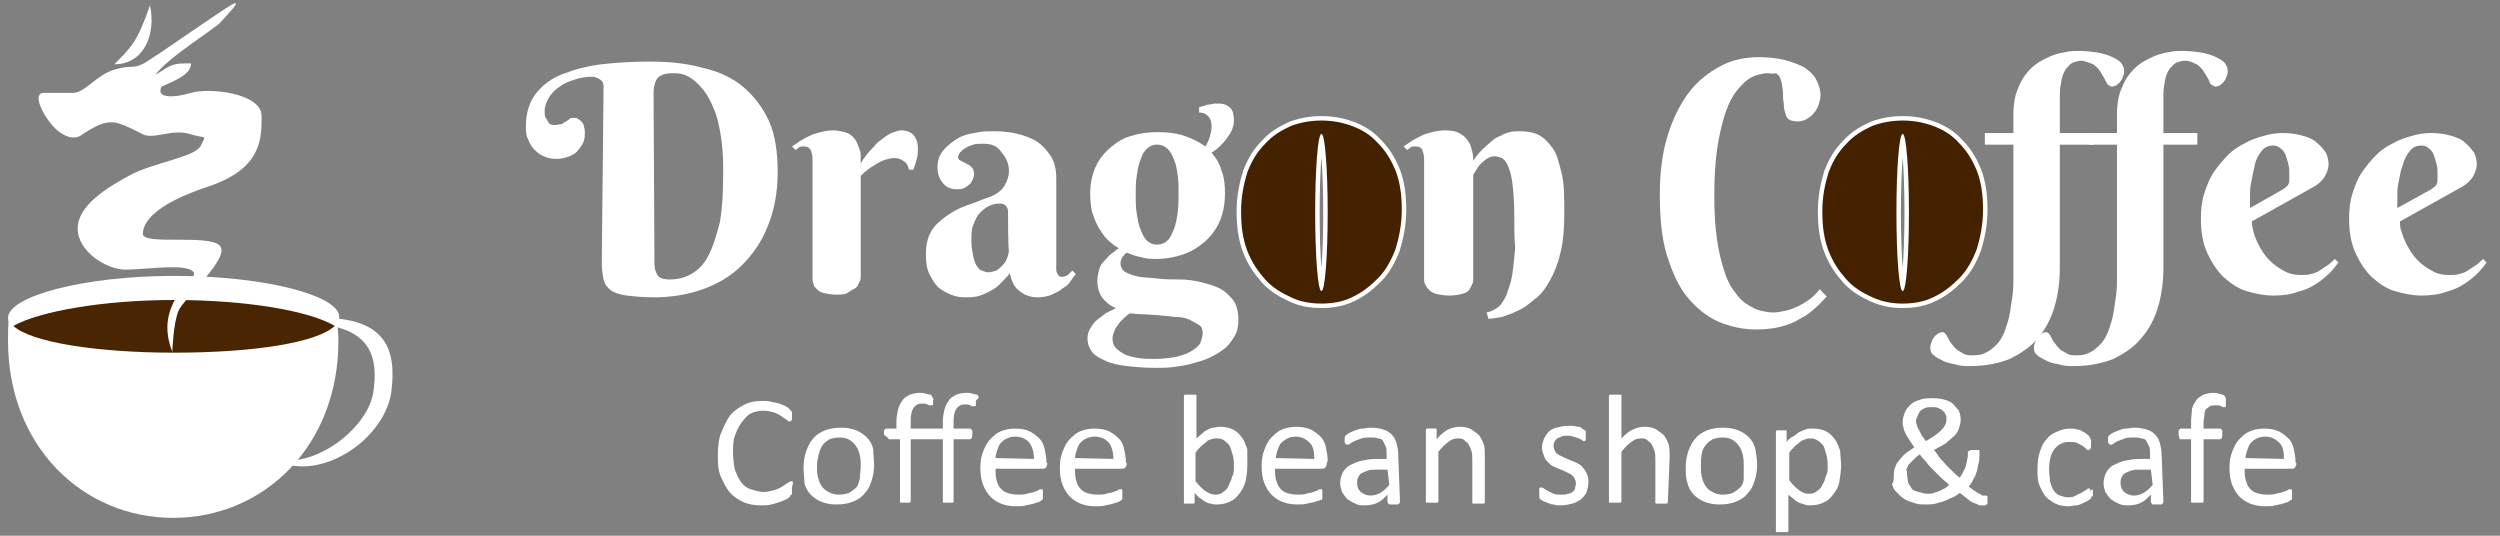 <?xml version="1.0" encoding="utf-8"?>
<!-- Generator: Adobe Illustrator 24.0.2, SVG Export Plug-In . SVG Version: 6.00 Build 0)  -->
<svg version="1.1" id="レイヤー_1" xmlns="http://www.w3.org/2000/svg" xmlns:xlink="http://www.w3.org/1999/xlink" x="0px"
	 y="0px" width="280px" height="60px" viewBox="0 0 280 60" style="enable-background:new 0 0 280 60;" xml:space="preserve">
<rect x="0" y="0" width="280" height="60" fill="#808080" stroke="none"/>
<style type="text/css">
	.st0{fill:#FFFFFF;}
	.st1{fill:#492601;}
	.st2{fill:none;stroke:#FFFFFF;stroke-miterlimit:10;}
	.st3{fill:#442200;}
</style>
<g>
	<path class="st0" d="M67.6,9.7c0-0.4-0.1-0.6-0.4-0.8c-0.3-0.2-0.6-0.3-0.9-0.3c-0.7,0-1.3,0.1-1.9,0.3c-0.6,0.2-1.2,0.4-1.7,0.8
		c-0.5,0.3-0.9,0.7-1.2,1.2c-0.3,0.5-0.5,1-0.5,1.5c0,0.4,0,0.7,0.2,0.9c0.1,0.2,0.2,0.4,0.3,0.5s0.3,0.2,0.4,0.2s0.2,0,0.3,0
		c0.3,0,0.5-0.1,0.7-0.1c0.2-0.1,0.3-0.2,0.5-0.3c0.2-0.1,0.3-0.2,0.4-0.3c0.1-0.1,0.3-0.1,0.5-0.1c0.1,0,0.3,0,0.4,0.1
		c0.2,0.1,0.3,0.2,0.4,0.3c0.1,0.1,0.3,0.3,0.3,0.6c0.1,0.2,0.1,0.5,0.1,0.8c0,0.5-0.1,0.9-0.3,1.2c-0.2,0.3-0.4,0.6-0.7,0.9
		c-0.3,0.2-0.6,0.4-1,0.5s-0.7,0.2-1.1,0.2c-0.6,0-1.1-0.1-1.5-0.3c-0.5-0.2-0.8-0.5-1.1-0.8c-0.3-0.3-0.5-0.7-0.7-1.2
		c-0.2-0.4-0.2-0.9-0.2-1.4c0-1.4,0.4-2.7,1.1-3.6s1.7-1.7,3-2.2c1.3-0.5,2.7-0.9,4.4-1.1c1.7-0.2,3.5-0.3,5.4-0.3
		c2.2,0,4.1,0.2,5.9,0.7c1.8,0.4,3.3,1.1,4.5,2.1c1.2,1,2.2,2.3,2.9,3.8s1,3.5,1,5.8s-0.4,4.3-1.1,6c-0.7,1.8-1.7,3.2-2.9,4.4
		c-1.2,1.2-2.7,2.1-4.4,2.7s-3.5,0.9-5.4,0.9c-1.3,0-2.3-0.1-3.1-0.2s-1.4-0.3-1.8-0.6s-0.7-0.7-0.8-1.2c-0.1-0.5-0.2-1.1-0.2-1.9
		L67.6,9.7L67.6,9.7z M73.3,29.5c0,0.7,0.2,1.1,0.4,1.4c0.3,0.3,0.7,0.4,1.3,0.4c0.9,0,1.7-0.2,2.4-0.6c0.7-0.4,1.4-1,1.9-2
		c0.5-0.9,0.9-2.2,1.3-3.7c0.3-1.6,0.4-3.5,0.4-5.9c0-1.6-0.1-3-0.3-4.1s-0.4-2.1-0.8-2.9c-0.3-0.8-0.7-1.5-1.1-2
		c-0.4-0.5-0.8-0.9-1.2-1.2c-0.4-0.3-0.8-0.5-1.2-0.6s-0.8-0.1-1.1-0.1c-0.8,0-1.3,0.2-1.6,0.5s-0.5,0.9-0.5,1.8L73.3,29.5
		L73.3,29.5z"/>
</g>
<g>
	<path class="st0" d="M96.4,18.3c0.4-0.7,0.9-1.3,1.4-1.8c0.2-0.2,0.4-0.5,0.7-0.7s0.5-0.4,0.8-0.6s0.5-0.3,0.8-0.4
		c0.3-0.1,0.6-0.2,0.8-0.2c0.6,0,1.1,0.2,1.4,0.5c0.3,0.4,0.5,0.8,0.5,1.5c0,0.4,0,0.8-0.1,1.1c-0.1,0.4-0.2,0.8-0.4,1.3h-0.5
		c-0.1-0.4-0.2-0.7-0.5-0.9c-0.3-0.2-0.6-0.4-1.1-0.4c-0.4,0-0.7,0.1-1.1,0.2c-0.3,0.1-0.7,0.3-1,0.5c-0.3,0.2-0.7,0.4-0.9,0.6
		c-0.3,0.2-0.6,0.5-0.8,0.7v11.3c0,0.1,0,0.3-0.1,0.5c-0.1,0.2-0.2,0.4-0.3,0.6c-0.2,0.2-0.4,0.3-0.8,0.5C94.8,33,94.3,33,93.7,33
		s-1.1-0.1-1.5-0.2s-0.6-0.3-0.8-0.5c-0.2-0.2-0.3-0.4-0.3-0.6C91,31.5,91,31.3,91,31.2V17.7c0-0.3-0.1-0.6-0.2-0.9
		c-0.2-0.3-0.4-0.4-0.8-0.4c-0.2,0-0.4,0-0.5,0.1c-0.1,0.1-0.3,0.2-0.4,0.3l-0.4-0.4c0.3-0.2,0.6-0.4,0.9-0.6
		c0.3-0.2,0.7-0.4,1.1-0.6c0.4-0.2,0.8-0.3,1.2-0.4c0.4-0.1,0.9-0.2,1.4-0.2c0.5,0,0.9,0.1,1.3,0.2s0.7,0.3,0.9,0.5
		c0.2,0.2,0.4,0.5,0.5,0.7c0.1,0.3,0.2,0.5,0.3,0.8c0.1,0.3,0.1,0.5,0.1,0.8C96.4,17.9,96.4,18.2,96.4,18.3z"/>
</g>
<g>
	<path class="st0" d="M110.1,16.1c-0.4,0-0.8,0-1.1,0.1s-0.6,0.2-0.9,0.4c-0.2,0.1-0.4,0.3-0.6,0.5c-0.1,0.2-0.2,0.3-0.2,0.5
		c0,0.2,0.1,0.3,0.3,0.4s0.4,0.2,0.6,0.3s0.4,0.2,0.6,0.4s0.3,0.5,0.3,0.8c0,0.2-0.1,0.5-0.2,0.7s-0.2,0.4-0.4,0.5
		c-0.2,0.2-0.4,0.3-0.6,0.4c-0.2,0.1-0.5,0.1-0.7,0.1c-0.7,0-1.2-0.2-1.6-0.7s-0.6-1-0.6-1.8c0-0.7,0.2-1.3,0.6-1.8
		c0.4-0.5,0.9-0.9,1.5-1.3s1.3-0.6,2-0.7c0.8-0.2,1.5-0.2,2.3-0.2c0.9,0,1.8,0.1,2.6,0.3s1.6,0.5,2.2,0.9c0.6,0.4,1.1,1,1.5,1.6
		s0.6,1.5,0.6,2.4v9.9c0,0.1,0,0.2,0,0.4c0,0.1,0,0.2,0.1,0.4c0.1,0.1,0.1,0.2,0.2,0.3s0.2,0.1,0.4,0.1c0.2,0,0.4-0.1,0.6-0.2
		c0.2-0.2,0.3-0.3,0.5-0.5l0.4,0.4c-0.2,0.2-0.4,0.5-0.6,0.8c-0.2,0.3-0.5,0.6-0.9,0.8c-0.3,0.3-0.8,0.5-1.2,0.7
		c-0.5,0.2-1,0.3-1.6,0.3c-0.7,0-1.4-0.2-2-0.7c-0.6-0.4-0.9-1.1-1.1-2c-0.4,0.5-0.8,0.9-1.2,1.3s-0.8,0.6-1.2,0.8
		c-0.4,0.2-0.8,0.4-1.3,0.5s-0.8,0.1-1.3,0.1c-0.6,0-1.1-0.1-1.6-0.3c-0.5-0.2-1-0.5-1.4-0.8c-0.4-0.4-0.7-0.9-1-1.5
		c-0.3-0.6-0.4-1.3-0.4-2.2c0-1.1,0.2-1.9,0.6-2.6s1-1.2,1.7-1.7c0.7-0.5,1.4-0.9,2.3-1.2s1.8-0.7,2.7-1c0.7-0.3,1.2-0.7,1.5-1.2
		c0.3-0.5,0.5-1.1,0.5-1.6c0-0.9-0.3-1.5-0.8-2.1C111.7,16.3,111,16.1,110.1,16.1z M112.9,23.7c0-0.3-0.1-0.5-0.3-0.7
		s-0.4-0.2-0.7-0.2c-0.4,0-0.8,0.1-1.2,0.3s-0.7,0.5-1,0.8s-0.5,0.8-0.7,1.3s-0.2,1.1-0.2,1.8c0,0.7,0.1,1.2,0.2,1.7
		c0.1,0.4,0.2,0.8,0.4,1.1c0.2,0.3,0.4,0.5,0.6,0.5c0.2,0.1,0.4,0.2,0.7,0.2c0.3,0,0.6-0.1,0.9-0.2c0.3-0.2,0.5-0.4,0.7-0.6
		s0.4-0.5,0.5-0.8c0.1-0.3,0.2-0.6,0.2-0.9C112.9,28,112.9,23.7,112.9,23.7z"/>
</g>
<g>
	<path class="st0" d="M122.1,21.8c0-1.2,0.2-2.2,0.6-3.1s1-1.6,1.7-2.2c0.7-0.6,1.5-1.1,2.4-1.3c0.9-0.3,1.9-0.4,2.9-0.4
		s2,0.1,2.9,0.4c0.9,0.3,1.7,0.7,2.4,1.2c0.2-0.3,0.4-0.7,0.5-1.1s0.2-0.7,0.2-1.1c0-0.5-0.1-0.9-0.4-1.2s-0.6-0.4-1-0.4V12
		c0.3-0.1,0.5-0.1,0.7-0.2c0.2-0.1,0.4-0.1,0.5-0.1c0.2,0,0.3-0.1,0.5-0.1c0.2,0,0.3,0,0.5,0c0.6,0,1,0.2,1.3,0.5s0.4,0.8,0.4,1.4
		c0,0.4-0.1,0.7-0.2,1s-0.4,0.7-0.6,1c-0.2,0.3-0.5,0.6-0.8,0.9c-0.3,0.3-0.6,0.5-0.9,0.7c0.5,0.6,0.9,1.2,1.1,2
		c0.3,0.7,0.4,1.6,0.4,2.5c0,1.2-0.2,2.3-0.6,3.2c-0.4,0.9-1,1.7-1.7,2.3s-1.5,1.1-2.4,1.4s-1.9,0.5-2.9,0.5c-0.6,0-1.2,0-1.8-0.2
		c-0.6-0.1-1.1-0.3-1.6-0.5c-0.2,0.1-0.3,0.3-0.5,0.5c-0.1,0.2-0.2,0.4-0.2,0.7c0,0.4,0.2,0.8,0.6,1c0.4,0.2,0.9,0.4,1.5,0.5
		c0.6,0.1,1.3,0.1,2.1,0.2s1.6,0.1,2.4,0.1c0.8,0,1.6,0.1,2.4,0.3s1.5,0.4,2.1,0.7c0.6,0.3,1.1,0.8,1.5,1.3s0.6,1.3,0.6,2.2
		c0,0.7-0.1,1.3-0.4,1.8c-0.3,0.5-0.6,1-1.1,1.4c-0.5,0.4-1,0.7-1.6,1c-0.6,0.3-1.3,0.5-2,0.7s-1.4,0.3-2.1,0.4
		c-0.7,0.1-1.4,0.1-2.1,0.1c-1.2,0-2.3-0.1-3.2-0.2c-0.9-0.1-1.8-0.3-2.4-0.6c-0.7-0.3-1.2-0.6-1.5-1s-0.5-0.9-0.5-1.5
		c0-0.4,0.1-0.8,0.3-1.1c0.2-0.3,0.4-0.7,0.7-0.9c0.3-0.3,0.7-0.5,1-0.8c0.4-0.2,0.8-0.4,1.2-0.6c-0.6-0.2-1.1-0.6-1.5-1.1
		c-0.4-0.5-0.6-1.2-0.6-2c0-0.4,0.1-0.8,0.2-1.2s0.3-0.7,0.6-1s0.5-0.6,0.8-0.8s0.6-0.5,0.8-0.6c-0.5-0.3-0.9-0.6-1.3-1
		s-0.7-0.9-1-1.4c-0.3-0.5-0.5-1.1-0.7-1.7C122.2,23.2,122.1,22.5,122.1,21.8z M134.7,37.3c0-0.4-0.1-0.7-0.4-0.9
		c-0.3-0.2-0.7-0.4-1.1-0.6s-1-0.3-1.6-0.3c-0.6-0.1-1.2-0.1-1.8-0.2c-0.6,0-1.2-0.1-1.8-0.1c-0.6,0-1.1-0.1-1.5-0.1
		c-0.2,0.2-0.5,0.4-0.7,0.6s-0.4,0.4-0.6,0.7c-0.2,0.2-0.3,0.5-0.4,0.7c-0.1,0.3-0.2,0.5-0.2,0.8c0,0.4,0.1,0.8,0.4,1.1
		c0.3,0.3,0.6,0.5,1,0.7c0.4,0.2,0.9,0.3,1.5,0.4s1.2,0.1,1.8,0.1c0.9,0,1.6-0.1,2.3-0.2c0.7-0.2,1.2-0.3,1.7-0.6s0.8-0.5,1.1-0.9
		C134.6,38,134.7,37.6,134.7,37.3z M132,21.6c0-0.7,0-1.3-0.1-2s-0.2-1.2-0.4-1.7c-0.2-0.5-0.4-0.9-0.7-1.2
		c-0.3-0.3-0.7-0.5-1.2-0.5s-0.9,0.2-1.2,0.5s-0.5,0.7-0.7,1.3c-0.2,0.5-0.3,1.1-0.4,1.8c-0.1,0.7-0.1,1.3-0.1,2c0,0.7,0,1.4,0.1,2
		c0.1,0.7,0.2,1.3,0.4,1.8c0.2,0.5,0.4,1,0.7,1.3c0.3,0.3,0.7,0.5,1.2,0.5s0.9-0.2,1.2-0.5s0.5-0.8,0.7-1.3c0.2-0.5,0.3-1.1,0.4-1.8
		C132,23,132,22.3,132,21.6z"/>
</g>
<g>
	<path class="st0" d="M169.6,24.1c0-1.5-0.1-2.6-0.2-3.5c-0.1-0.9-0.3-1.5-0.5-2c-0.2-0.5-0.5-0.8-0.7-0.9c-0.3-0.1-0.5-0.2-0.8-0.2
		c-0.3,0-0.6,0.1-0.9,0.3s-0.5,0.4-0.7,0.6c-0.2,0.2-0.4,0.5-0.5,0.7c-0.1,0.2-0.3,0.4-0.3,0.5v11.7c0,0.1,0,0.3-0.1,0.5
		s-0.2,0.4-0.3,0.6s-0.4,0.4-0.8,0.5c-0.4,0.1-0.8,0.2-1.5,0.2c-0.6,0-1.1-0.1-1.5-0.2s-0.6-0.3-0.8-0.5c-0.2-0.2-0.3-0.4-0.4-0.6
		s-0.1-0.4-0.1-0.5V17.7c0-0.3-0.1-0.6-0.2-0.9s-0.4-0.4-0.8-0.4c-0.2,0-0.4,0-0.5,0.1c-0.1,0.1-0.3,0.2-0.4,0.3l-0.4-0.4
		c0.3-0.2,0.6-0.4,0.9-0.6c0.3-0.2,0.7-0.4,1.1-0.6c0.4-0.2,0.8-0.3,1.2-0.4c0.4-0.1,0.9-0.2,1.4-0.2c0.8,0,1.3,0.1,1.8,0.4
		s0.7,0.6,0.9,0.9s0.3,0.7,0.4,1.1s0.1,0.7,0.1,1c0.4-0.6,0.9-1.2,1.5-1.7c0.2-0.2,0.5-0.4,0.7-0.6s0.6-0.4,0.9-0.5
		c0.3-0.2,0.6-0.3,1-0.4c0.3-0.1,0.7-0.1,1.1-0.1c0.8,0,1.5,0.1,2.1,0.4s1.1,0.8,1.6,1.5s0.7,1.6,1,2.8s0.3,2.6,0.3,4.4
		c0,1.7-0.1,3.1-0.4,4.4s-0.7,2.3-1.2,3.2c-0.5,0.9-1,1.6-1.7,2.1c-0.6,0.5-1.2,1-1.9,1.3c-0.6,0.3-1.2,0.5-1.8,0.7
		c-0.6,0.1-1.1,0.2-1.5,0.2l-0.2-0.7c0.4-0.1,0.7-0.2,1-0.4c0.3-0.2,0.6-0.4,0.8-0.8c0.2-0.3,0.5-0.8,0.6-1.3
		c0.2-0.5,0.4-1.2,0.5-1.9c0.1-0.8,0.2-1.7,0.3-2.8C169.6,26.7,169.6,25.5,169.6,24.1z"/>
</g>
<g>
	<path class="st0" d="M197.9,8.2c-0.3,0-0.7,0.1-1.1,0.2c-0.4,0.1-0.9,0.4-1.3,0.7c-0.4,0.4-0.9,0.9-1.3,1.5
		c-0.4,0.6-0.8,1.5-1.1,2.5c-0.3,1-0.6,2.3-0.8,3.7c-0.2,1.5-0.3,3.2-0.3,5.1c0,1.9,0.1,3.5,0.3,4.9c0.2,1.4,0.5,2.6,0.8,3.5
		c0.3,1,0.7,1.8,1.2,2.4c0.4,0.6,0.9,1.1,1.4,1.4c0.5,0.3,1,0.6,1.5,0.7c0.5,0.1,0.9,0.2,1.4,0.2c0.4,0,0.9-0.1,1.4-0.2
		c0.5-0.1,0.9-0.3,1.4-0.5c0.4-0.2,0.9-0.5,1.3-0.8c0.4-0.3,0.8-0.7,1.1-1.1l0.8,0.8c-0.4,0.4-0.8,0.9-1.3,1.3
		c-0.5,0.5-1.1,0.9-1.7,1.2c-0.6,0.4-1.4,0.7-2.2,0.9c-0.8,0.2-1.7,0.3-2.7,0.3c-1.5,0-2.9-0.3-4.3-0.9c-1.3-0.6-2.4-1.5-3.4-2.7
		c-1-1.2-1.7-2.8-2.3-4.7c-0.6-1.9-0.8-4.2-0.8-6.9c0-2.5,0.3-4.7,0.9-6.6s1.4-3.5,2.4-4.8c1-1.3,2.2-2.2,3.5-2.9s2.8-1,4.3-1
		c1,0,1.9,0.1,2.8,0.3c0.8,0.2,1.6,0.5,2.2,0.8c0.6,0.4,1.1,0.8,1.4,1.4c0.3,0.5,0.5,1.2,0.5,1.8c0,0.3-0.1,0.6-0.2,1
		c-0.1,0.3-0.3,0.7-0.5,0.9c-0.2,0.3-0.5,0.5-0.8,0.7c-0.3,0.2-0.7,0.3-1.1,0.3c-0.4,0-0.7-0.1-0.9-0.2s-0.4-0.4-0.4-0.6
		c-0.1-0.3-0.2-0.6-0.2-0.9c0-0.3-0.1-0.7-0.1-1.1c0-0.4,0-0.7-0.1-1.1c0-0.3-0.1-0.6-0.2-0.9c-0.1-0.3-0.3-0.5-0.5-0.6
		C198.6,8.3,198.3,8.2,197.9,8.2z"/>
</g>
<g>
	<path class="st0" d="M233.1,6.8c-0.3,0-0.6,0.1-0.9,0.2c-0.3,0.1-0.5,0.4-0.8,0.7c-0.2,0.3-0.4,0.7-0.5,1.2
		c-0.1,0.5-0.2,1.1-0.2,1.7v4.3h3.8v1.3h-3.8v13.8c0,1.6-0.2,3-0.6,4.4c-0.4,1.3-1,2.5-1.9,3.5c-0.8,1-1.9,1.7-3.1,2.3
		c-1.3,0.5-2.7,0.8-4.4,0.8c-0.6,0-1.2,0-1.7-0.2c-0.6-0.1-1-0.2-1.4-0.4s-0.8-0.4-1-0.6c-0.3-0.2-0.4-0.5-0.4-0.8
		c0-0.2,0-0.4,0.1-0.6s0.1-0.4,0.3-0.6c0.1-0.2,0.3-0.3,0.4-0.4s0.4-0.2,0.6-0.2c0.1,0,0.2,0.1,0.3,0.2c0.1,0.1,0.2,0.3,0.3,0.5
		c0.1,0.2,0.2,0.4,0.4,0.6c0.1,0.2,0.3,0.4,0.5,0.6s0.5,0.3,0.8,0.5s0.7,0.2,1.1,0.2c0.6,0,1.1-0.1,1.6-0.4c0.4-0.2,0.8-0.6,1.2-1
		c0.3-0.4,0.6-0.9,0.8-1.5s0.4-1.2,0.5-1.8c0.1-0.7,0.2-1.3,0.3-2s0.1-1.4,0.1-2.1V16.2h-3.2v-1.3h3.2v-2c0-1,0.1-1.9,0.4-2.7
		c0.3-0.8,0.6-1.4,1-1.9c0.4-0.5,0.9-1,1.4-1.3c0.5-0.3,1.1-0.6,1.6-0.8c0.5-0.2,1.1-0.3,1.6-0.4s1-0.1,1.3-0.1
		c0.8,0,1.6,0.1,2.2,0.2s1.2,0.3,1.6,0.5c0.4,0.2,0.8,0.4,1,0.7s0.3,0.5,0.3,0.8c0,0.2,0,0.4-0.1,0.6c-0.1,0.2-0.1,0.4-0.3,0.6
		c-0.1,0.2-0.3,0.3-0.4,0.4s-0.4,0.2-0.6,0.2c-0.1,0-0.2-0.1-0.4-0.2c-0.1-0.1-0.2-0.3-0.3-0.5c-0.1-0.2-0.2-0.4-0.4-0.7
		c-0.1-0.2-0.3-0.5-0.5-0.7c-0.2-0.2-0.4-0.4-0.7-0.5S233.4,6.8,233.1,6.8z"/>
</g>
<g>
	<path class="st0" d="M244.7,6.8c-0.3,0-0.6,0.1-0.9,0.2c-0.3,0.1-0.5,0.4-0.8,0.7c-0.2,0.3-0.4,0.7-0.5,1.2
		c-0.1,0.5-0.2,1.1-0.2,1.7v4.3h3.8v1.3h-3.8v13.8c0,1.6-0.2,3-0.6,4.4c-0.4,1.3-1,2.5-1.9,3.5c-0.8,1-1.9,1.7-3.1,2.3
		c-1.3,0.5-2.7,0.8-4.4,0.8c-0.6,0-1.2,0-1.7-0.2c-0.6-0.1-1-0.2-1.4-0.4s-0.8-0.4-1-0.6c-0.3-0.2-0.4-0.5-0.4-0.8
		c0-0.2,0-0.4,0.1-0.6s0.1-0.4,0.3-0.6c0.1-0.2,0.3-0.3,0.4-0.4s0.4-0.2,0.6-0.2c0.1,0,0.2,0.1,0.3,0.2c0.1,0.1,0.2,0.3,0.3,0.5
		c0.1,0.2,0.2,0.4,0.4,0.6c0.1,0.2,0.3,0.4,0.5,0.6s0.5,0.3,0.8,0.5s0.7,0.2,1.1,0.2c0.6,0,1.1-0.1,1.6-0.4c0.4-0.2,0.8-0.6,1.2-1
		c0.3-0.4,0.6-0.9,0.8-1.5s0.4-1.2,0.5-1.8c0.1-0.7,0.2-1.3,0.3-2s0.1-1.4,0.1-2.1V16.2h-3.2v-1.3h3.2v-2c0-1,0.1-1.9,0.4-2.7
		c0.3-0.8,0.6-1.4,1-1.9c0.4-0.5,0.9-1,1.4-1.3c0.5-0.3,1.1-0.6,1.6-0.8c0.5-0.2,1.1-0.3,1.6-0.4s1-0.1,1.3-0.1
		c0.8,0,1.6,0.1,2.2,0.2s1.2,0.3,1.6,0.5c0.4,0.2,0.8,0.4,1,0.7s0.3,0.5,0.3,0.8c0,0.2,0,0.4-0.1,0.6c-0.1,0.2-0.1,0.4-0.3,0.6
		c-0.1,0.2-0.3,0.3-0.4,0.4s-0.4,0.2-0.6,0.2c-0.1,0-0.2-0.1-0.4-0.2s-0.2-0.3-0.3-0.5c-0.1-0.2-0.2-0.4-0.4-0.7
		c-0.1-0.2-0.3-0.5-0.5-0.7c-0.2-0.2-0.4-0.4-0.7-0.5C245.4,6.9,245.1,6.8,244.7,6.8z"/>
</g>
<g>
	<path class="st0" d="M252.2,24.8c0,0.4,0.1,0.8,0.2,1.2c0.1,0.4,0.3,0.9,0.5,1.3c0.2,0.4,0.5,0.9,0.8,1.3c0.3,0.4,0.7,0.8,1.1,1.1
		s0.9,0.6,1.3,0.8c0.5,0.2,1,0.3,1.6,0.3c0.4,0,0.8,0,1.1-0.1c0.4-0.1,0.7-0.2,1-0.4c0.3-0.2,0.6-0.4,0.9-0.6s0.6-0.5,0.8-0.7
		l0.4,0.4c-0.3,0.4-0.6,0.8-1,1.2s-0.9,0.8-1.5,1.2c-0.6,0.4-1.3,0.7-2.1,0.9c-0.8,0.3-1.7,0.4-2.7,0.4c-1,0-2-0.2-3-0.5
		s-1.8-0.9-2.6-1.6c-0.7-0.7-1.3-1.6-1.8-2.7s-0.7-2.4-0.7-3.8c0-1.1,0.1-2,0.4-2.9c0.3-0.9,0.6-1.7,1.1-2.4c0.5-0.7,1-1.3,1.6-1.9
		s1.3-1,1.9-1.3c0.7-0.4,1.4-0.6,2.1-0.8c0.7-0.2,1.4-0.3,2-0.3c0.9,0,1.6,0.1,2.3,0.3s1.2,0.4,1.6,0.8c0.4,0.3,0.7,0.7,1,1.1
		c0.2,0.4,0.3,0.9,0.3,1.3c0,0.5-0.2,1-0.5,1.5c-0.3,0.4-0.7,0.8-1.3,1.1L252.2,24.8z M255.7,21.2c0.1-0.1,0.3-0.2,0.4-0.3
		c0.1-0.1,0.2-0.2,0.2-0.3c0.1-0.1,0.1-0.3,0.1-0.5s0-0.4,0-0.7c0-0.3,0-0.6-0.1-1c-0.1-0.4-0.2-0.7-0.3-1s-0.3-0.6-0.6-0.8
		c-0.2-0.2-0.5-0.3-0.8-0.3c-0.4,0-0.8,0.1-1.1,0.4c-0.3,0.3-0.5,0.6-0.7,1s-0.3,0.9-0.4,1.4c-0.1,0.5-0.2,1-0.3,1.5
		c-0.1,0.5-0.1,1-0.1,1.5c0,0.5,0,0.9,0,1.2L255.7,21.2z"/>
</g>
<g>
	<path class="st0" d="M268.8,24.8c0,0.4,0,0.8,0.2,1.2c0.1,0.4,0.3,0.9,0.5,1.3c0.2,0.4,0.5,0.9,0.8,1.3c0.3,0.4,0.7,0.8,1.1,1.1
		s0.9,0.6,1.3,0.8s1,0.3,1.6,0.3c0.4,0,0.8,0,1.1-0.1c0.4-0.1,0.7-0.2,1-0.4c0.3-0.2,0.6-0.4,0.9-0.6s0.6-0.5,0.8-0.7l0.4,0.4
		c-0.3,0.4-0.6,0.8-1,1.2s-0.9,0.8-1.5,1.2c-0.6,0.4-1.3,0.7-2.1,0.9c-0.8,0.3-1.7,0.4-2.7,0.4c-1,0-2-0.2-3-0.5s-1.8-0.9-2.6-1.6
		c-0.7-0.7-1.3-1.6-1.8-2.7s-0.7-2.4-0.7-3.8c0-1.1,0.1-2,0.4-2.9c0.3-0.9,0.6-1.7,1.1-2.4s1-1.3,1.6-1.9s1.3-1,1.9-1.3
		c0.7-0.4,1.4-0.6,2.1-0.8c0.7-0.2,1.4-0.3,2-0.3c0.9,0,1.6,0.1,2.3,0.3s1.2,0.4,1.6,0.8c0.4,0.3,0.7,0.7,1,1.1
		c0.2,0.4,0.3,0.9,0.3,1.3c0,0.5-0.2,1-0.5,1.5c-0.3,0.4-0.7,0.8-1.3,1.1L268.8,24.8z M272.3,21.2c0.1-0.1,0.3-0.2,0.4-0.3
		s0.2-0.2,0.2-0.3c0.1-0.1,0.1-0.3,0.1-0.5s0-0.4,0-0.7c0-0.3,0-0.6-0.1-1c-0.1-0.4-0.2-0.7-0.3-1s-0.3-0.6-0.6-0.8
		c-0.2-0.2-0.5-0.3-0.8-0.3c-0.4,0-0.8,0.1-1.1,0.4c-0.3,0.3-0.5,0.6-0.7,1s-0.3,0.9-0.5,1.4c-0.1,0.5-0.2,1-0.3,1.5
		c-0.1,0.5-0.1,1-0.1,1.5c0,0.5,0,0.9,0,1.2L272.3,21.2z"/>
</g>
<g>
	<g>
		<path class="st0" d="M88.7,54.8c0,0.1,0,0.2,0,0.3s0,0.1,0,0.2s0,0.1-0.1,0.1c0,0-0.1,0.1-0.1,0.2c-0.1,0.1-0.2,0.2-0.4,0.3
			s-0.4,0.2-0.7,0.3c-0.3,0.1-0.6,0.2-1,0.3s-0.8,0.1-1.2,0.1c-0.7,0-1.4-0.1-2-0.4c-0.6-0.3-1.1-0.6-1.5-1.1s-0.7-1.1-1-1.8
			s-0.3-1.5-0.3-2.4c0-0.9,0.1-1.8,0.4-2.5s0.6-1.4,1-1.9c0.4-0.5,1-0.9,1.6-1.2c0.6-0.3,1.3-0.4,2-0.4c0.3,0,0.7,0,1,0.1
			s0.6,0.1,0.9,0.2s0.5,0.2,0.7,0.3s0.3,0.2,0.4,0.3c0.1,0.1,0.1,0.1,0.2,0.2c0,0,0,0.1,0.1,0.1c0,0.1,0,0.1,0,0.2s0,0.2,0,0.3
			c0,0.1,0,0.2,0,0.3c0,0.1,0,0.2-0.1,0.2c0,0.1-0.1,0.1-0.1,0.1c0,0-0.1,0-0.1,0c-0.1,0-0.2-0.1-0.3-0.2c-0.2-0.1-0.3-0.2-0.6-0.4
			s-0.5-0.3-0.8-0.4c-0.3-0.1-0.7-0.2-1.2-0.2c-0.5,0-1,0.1-1.4,0.3S83.3,47,83,47.4s-0.5,0.9-0.7,1.4c-0.2,0.6-0.2,1.2-0.2,1.9
			c0,0.7,0.1,1.4,0.2,1.9c0.2,0.5,0.4,1,0.7,1.4s0.7,0.7,1.1,0.8s0.9,0.3,1.4,0.3c0.4,0,0.8-0.1,1.2-0.2c0.3-0.1,0.6-0.2,0.9-0.4
			c0.2-0.1,0.4-0.3,0.6-0.4c0.2-0.1,0.3-0.2,0.4-0.2c0,0,0.1,0,0.1,0s0.1,0,0.1,0.1s0,0.1,0,0.2C88.7,54.5,88.7,54.6,88.7,54.8z"/>
	</g>
	<g>
		<path class="st0" d="M97.9,52.1c0,0.6-0.1,1.2-0.3,1.8s-0.4,1-0.8,1.4c-0.3,0.4-0.8,0.7-1.3,0.9c-0.5,0.2-1.1,0.3-1.8,0.3
			c-0.7,0-1.2-0.1-1.7-0.3c-0.5-0.2-0.9-0.5-1.2-0.8s-0.6-0.8-0.7-1.3C90.1,53.6,90,53,90,52.3c0-0.6,0.1-1.2,0.3-1.8
			c0.2-0.5,0.4-1,0.8-1.4c0.3-0.4,0.8-0.7,1.3-0.9c0.5-0.2,1.1-0.3,1.8-0.3c0.7,0,1.2,0.1,1.7,0.3c0.5,0.2,0.9,0.5,1.2,0.8
			s0.6,0.8,0.7,1.3C97.8,50.9,97.9,51.5,97.9,52.1z M96.4,52.2c0-0.4,0-0.8-0.1-1.2c-0.1-0.4-0.2-0.7-0.4-1s-0.4-0.5-0.7-0.7
			c-0.3-0.2-0.7-0.3-1.2-0.3c-0.4,0-0.8,0.1-1.1,0.2c-0.3,0.2-0.6,0.4-0.8,0.7c-0.2,0.3-0.3,0.6-0.4,1s-0.2,0.8-0.2,1.3
			c0,0.4,0,0.8,0.1,1.2s0.2,0.7,0.4,1c0.2,0.3,0.4,0.5,0.8,0.7c0.3,0.2,0.7,0.3,1.2,0.3c0.4,0,0.8-0.1,1.1-0.2
			c0.3-0.2,0.6-0.4,0.8-0.6s0.3-0.6,0.4-1C96.3,53.1,96.4,52.7,96.4,52.2z"/>
	</g>
	<g>
		<path class="st0" d="M109.3,45c0,0.2,0,0.3,0,0.4s-0.1,0.1-0.2,0.1c-0.1,0-0.1,0-0.2,0c-0.1,0-0.1,0-0.2-0.1
			c-0.1,0-0.2-0.1-0.3-0.1c-0.1,0-0.3,0-0.4,0c-0.4,0-0.7,0.2-0.9,0.5s-0.3,0.8-0.3,1.4V48h1.8c0.1,0,0.1,0,0.1,0
			c0,0,0.1,0.1,0.1,0.1c0,0,0.1,0.1,0.1,0.2c0,0.1,0,0.2,0,0.3c0,0.2,0,0.4-0.1,0.5s-0.1,0.1-0.2,0.1h-1.8v6.9c0,0,0,0.1,0,0.1
			c0,0-0.1,0.1-0.1,0.1c-0.1,0-0.1,0-0.2,0c-0.1,0-0.2,0-0.3,0s-0.3,0-0.3,0c-0.1,0-0.2,0-0.2,0c-0.1,0-0.1,0-0.1-0.1
			c0,0,0-0.1,0-0.1v-6.9h-3.6v6.9c0,0,0,0.1,0,0.1c0,0-0.1,0.1-0.1,0.1c-0.1,0-0.1,0-0.2,0c-0.1,0-0.2,0-0.3,0s-0.3,0-0.3,0
			c-0.1,0-0.2,0-0.2,0c-0.1,0-0.1,0-0.1-0.1c0,0,0-0.1,0-0.1v-6.9h-1.1c-0.1,0-0.2,0-0.2-0.1S99,48.8,99,48.6c0-0.1,0-0.2,0-0.3
			c0-0.1,0-0.1,0.1-0.2s0.1-0.1,0.1-0.1c0,0,0.1,0,0.1,0h1.1v-0.8c0-0.5,0.1-1,0.2-1.4c0.1-0.4,0.3-0.7,0.5-1s0.5-0.4,0.8-0.6
			c0.3-0.1,0.7-0.2,1.1-0.2c0.3,0,0.5,0,0.7,0.1c0.2,0,0.3,0.1,0.5,0.1c0.1,0,0.1,0,0.1,0.1c0,0,0.1,0.1,0.1,0.1
			c0,0.1,0,0.1,0.1,0.2s0,0.2,0,0.3c0,0.2,0,0.3,0,0.4c0,0.1-0.1,0.1-0.2,0.1c-0.1,0-0.1,0-0.2,0c-0.1,0-0.1-0.1-0.2-0.1
			c-0.1,0-0.2-0.1-0.3-0.1s-0.3,0-0.4,0c-0.4,0-0.7,0.2-0.9,0.5c-0.2,0.3-0.3,0.8-0.3,1.4V48h3.6v-0.8c0-0.5,0.1-1,0.2-1.4
			c0.1-0.4,0.3-0.7,0.5-1c0.2-0.3,0.5-0.4,0.8-0.6c0.3-0.1,0.7-0.2,1.1-0.2c0.3,0,0.5,0,0.7,0.1c0.2,0,0.4,0.1,0.5,0.1
			c0.1,0,0.1,0,0.1,0.1c0,0,0.1,0.1,0.1,0.1c0,0.1,0,0.1,0,0.2C109.3,44.8,109.3,44.9,109.3,45z"/>
	</g>
	<g>
		<path class="st0" d="M117.3,51.9c0,0.2-0.1,0.4-0.2,0.5c-0.1,0.1-0.3,0.1-0.4,0.1h-5.2c0,0.4,0,0.8,0.1,1.2s0.2,0.7,0.4,0.9
			c0.2,0.3,0.5,0.5,0.8,0.6s0.7,0.2,1.2,0.2c0.4,0,0.7,0,1-0.1c0.3-0.1,0.6-0.1,0.8-0.2c0.2-0.1,0.4-0.1,0.5-0.2
			c0.1-0.1,0.2-0.1,0.3-0.1c0,0,0.1,0,0.1,0s0.1,0,0.1,0.1c0,0,0,0.1,0,0.2s0,0.2,0,0.3c0,0.1,0,0.1,0,0.2s0,0.1,0,0.2
			c0,0,0,0.1,0,0.1c0,0-0.1,0.1-0.1,0.1s-0.1,0.1-0.3,0.2s-0.4,0.1-0.6,0.2c-0.3,0.1-0.5,0.1-0.9,0.2c-0.3,0.1-0.7,0.1-1.1,0.1
			c-0.7,0-1.2-0.1-1.7-0.3s-0.9-0.5-1.2-0.8s-0.6-0.8-0.8-1.3c-0.2-0.5-0.3-1.2-0.3-1.9c0-0.7,0.1-1.3,0.3-1.8
			c0.2-0.5,0.4-1,0.8-1.4s0.7-0.7,1.2-0.9s1-0.3,1.6-0.3c0.6,0,1.2,0.1,1.6,0.3c0.4,0.2,0.8,0.5,1.1,0.8c0.3,0.3,0.5,0.7,0.6,1.2
			c0.1,0.5,0.2,0.9,0.2,1.5L117.3,51.9L117.3,51.9z M115.8,51.4c0-0.8-0.2-1.4-0.5-1.8s-0.9-0.7-1.6-0.7c-0.4,0-0.7,0.1-0.9,0.2
			c-0.3,0.1-0.5,0.3-0.7,0.5c-0.2,0.2-0.3,0.5-0.4,0.8s-0.2,0.6-0.2,0.9L115.8,51.4L115.8,51.4z"/>
	</g>
	<g>
		<path class="st0" d="M126.2,51.9c0,0.2-0.1,0.4-0.2,0.5c-0.1,0.1-0.3,0.1-0.4,0.1h-5.2c0,0.4,0,0.8,0.1,1.2s0.2,0.7,0.4,0.9
			c0.2,0.3,0.5,0.5,0.8,0.6s0.7,0.2,1.2,0.2c0.4,0,0.7,0,1-0.1c0.3-0.1,0.6-0.1,0.8-0.2c0.2-0.1,0.4-0.1,0.5-0.2
			c0.1-0.1,0.2-0.1,0.3-0.1c0,0,0.1,0,0.1,0s0.1,0,0.1,0.1c0,0,0,0.1,0,0.2s0,0.2,0,0.3c0,0.1,0,0.1,0,0.2s0,0.1,0,0.2
			c0,0,0,0.1,0,0.1c0,0-0.1,0.1-0.1,0.1s-0.1,0.1-0.3,0.2s-0.4,0.1-0.6,0.2c-0.3,0.1-0.5,0.1-0.9,0.2c-0.3,0.1-0.7,0.1-1.1,0.1
			c-0.7,0-1.2-0.1-1.7-0.3s-0.9-0.5-1.2-0.8s-0.6-0.8-0.8-1.3c-0.2-0.5-0.3-1.2-0.3-1.9c0-0.7,0.1-1.3,0.3-1.8
			c0.2-0.5,0.4-1,0.8-1.4s0.7-0.7,1.2-0.9s1-0.3,1.6-0.3c0.6,0,1.2,0.1,1.6,0.3c0.4,0.2,0.8,0.5,1.1,0.8c0.3,0.3,0.5,0.7,0.6,1.2
			c0.1,0.5,0.2,0.9,0.2,1.5L126.2,51.9L126.2,51.9z M124.7,51.4c0-0.8-0.2-1.4-0.5-1.8s-0.9-0.7-1.6-0.7c-0.4,0-0.7,0.1-0.9,0.2
			c-0.3,0.1-0.5,0.3-0.7,0.5c-0.2,0.2-0.3,0.5-0.4,0.8s-0.2,0.6-0.2,0.9L124.7,51.4L124.7,51.4z"/>
	</g>
	<g>
		<path class="st0" d="M139.7,52.1c0,0.7-0.1,1.3-0.2,1.8s-0.4,1-0.7,1.4c-0.3,0.4-0.6,0.7-1.1,0.9c-0.4,0.2-0.9,0.3-1.4,0.3
			c-0.3,0-0.5,0-0.7-0.1c-0.2,0-0.4-0.1-0.6-0.2c-0.2-0.1-0.4-0.3-0.6-0.4s-0.4-0.4-0.6-0.6v1c0,0,0,0.1,0,0.1c0,0-0.1,0.1-0.1,0.1
			s-0.1,0-0.2,0s-0.2,0-0.3,0c-0.1,0-0.2,0-0.3,0c-0.1,0-0.1,0-0.2,0s-0.1,0-0.1-0.1s0-0.1,0-0.1V44.4c0,0,0-0.1,0-0.1
			s0.1-0.1,0.1-0.1c0.1,0,0.1,0,0.2,0s0.2,0,0.4,0c0.1,0,0.3,0,0.4,0c0.1,0,0.2,0,0.2,0s0.1,0,0.1,0.1s0,0.1,0,0.1v4.7
			c0.2-0.2,0.5-0.4,0.7-0.6c0.2-0.2,0.4-0.3,0.6-0.4c0.2-0.1,0.4-0.2,0.6-0.2c0.2,0,0.4-0.1,0.7-0.1c0.6,0,1.1,0.1,1.5,0.3
			s0.7,0.5,1,0.9c0.3,0.4,0.4,0.8,0.6,1.3C139.7,51,139.7,51.5,139.7,52.1z M138.2,52.3c0-0.4,0-0.8-0.1-1.2s-0.2-0.7-0.3-1
			c-0.1-0.3-0.4-0.5-0.6-0.7s-0.6-0.3-0.9-0.3c-0.2,0-0.4,0-0.6,0.1c-0.2,0-0.4,0.1-0.6,0.3s-0.4,0.3-0.6,0.5
			c-0.2,0.2-0.4,0.4-0.6,0.7v3.2c0.4,0.5,0.8,0.9,1.1,1.1s0.7,0.4,1.1,0.4c0.4,0,0.7-0.1,0.9-0.3c0.3-0.2,0.5-0.4,0.6-0.7
			s0.3-0.6,0.4-1C138.2,53,138.2,52.6,138.2,52.3z"/>
	</g>
	<g>
		<path class="st0" d="M148.6,51.9c0,0.2-0.1,0.4-0.2,0.5c-0.1,0.1-0.3,0.1-0.4,0.1h-5.2c0,0.4,0,0.8,0.1,1.2
			c0.1,0.3,0.2,0.7,0.4,0.9c0.2,0.3,0.5,0.5,0.8,0.6s0.7,0.2,1.2,0.2c0.4,0,0.7,0,1-0.1c0.3-0.1,0.6-0.1,0.8-0.2
			c0.2-0.1,0.4-0.1,0.5-0.2c0.1-0.1,0.2-0.1,0.3-0.1c0,0,0.1,0,0.1,0s0.1,0,0.1,0.1c0,0,0,0.1,0,0.2s0,0.2,0,0.3c0,0.1,0,0.1,0,0.2
			s0,0.1,0,0.2c0,0,0,0.1,0,0.1c0,0-0.1,0.1-0.1,0.1S148,56,147.9,56c-0.2,0.1-0.4,0.1-0.6,0.2c-0.3,0.1-0.5,0.1-0.9,0.2
			c-0.3,0.1-0.7,0.1-1.1,0.1c-0.6,0-1.2-0.1-1.7-0.3s-0.9-0.5-1.2-0.8s-0.6-0.8-0.8-1.3c-0.2-0.5-0.3-1.2-0.3-1.9
			c0-0.7,0.1-1.3,0.3-1.8c0.2-0.5,0.4-1,0.8-1.4s0.7-0.7,1.2-0.9s1-0.3,1.6-0.3c0.6,0,1.1,0.1,1.6,0.3c0.4,0.2,0.8,0.5,1.1,0.8
			c0.3,0.3,0.5,0.7,0.6,1.2c0.1,0.5,0.2,0.9,0.2,1.5L148.6,51.9L148.6,51.9z M147.2,51.4c0-0.8-0.1-1.4-0.5-1.8s-0.9-0.7-1.6-0.7
			c-0.4,0-0.7,0.1-0.9,0.2s-0.5,0.3-0.7,0.5c-0.2,0.2-0.3,0.5-0.4,0.8c-0.1,0.3-0.2,0.6-0.2,0.9L147.2,51.4L147.2,51.4z"/>
	</g>
	<g>
		<path class="st0" d="M156.8,56.2c0,0.1,0,0.1-0.1,0.2s-0.1,0.1-0.2,0.1s-0.2,0-0.4,0c-0.1,0-0.3,0-0.4,0s-0.2,0-0.2-0.1
			c0,0-0.1-0.1-0.1-0.2v-0.8c-0.4,0.4-0.7,0.7-1.1,0.9s-0.9,0.3-1.4,0.3c-0.4,0-0.8,0-1.1-0.2c-0.3-0.1-0.6-0.3-0.9-0.5
			c-0.2-0.2-0.4-0.5-0.6-0.8c-0.1-0.3-0.2-0.6-0.2-1c0-0.4,0.1-0.8,0.3-1.2c0.2-0.3,0.4-0.6,0.8-0.8s0.8-0.4,1.3-0.5
			c0.5-0.1,1-0.2,1.7-0.2h1.1v-0.6c0-0.3,0-0.6-0.1-0.8c-0.1-0.2-0.2-0.4-0.3-0.6s-0.3-0.3-0.6-0.3c-0.2-0.1-0.5-0.1-0.8-0.1
			c-0.4,0-0.7,0-1,0.1c-0.3,0.1-0.5,0.2-0.8,0.3c-0.2,0.1-0.4,0.2-0.5,0.3c-0.1,0.1-0.3,0.1-0.3,0.1c-0.1,0-0.1,0-0.1,0
			c0,0-0.1-0.1-0.1-0.1c0,0-0.1-0.1-0.1-0.2s0-0.2,0-0.2c0-0.2,0-0.3,0-0.3c0-0.1,0.1-0.2,0.1-0.2c0.1-0.1,0.2-0.2,0.4-0.3
			c0.2-0.1,0.4-0.2,0.7-0.3c0.3-0.1,0.5-0.2,0.8-0.2s0.6-0.1,0.9-0.1c0.6,0,1.1,0.1,1.4,0.2c0.4,0.1,0.7,0.3,1,0.6s0.4,0.6,0.5,0.9
			c0.1,0.4,0.2,0.8,0.2,1.3L156.8,56.2L156.8,56.2z M155.4,52.6h-1.2c-0.4,0-0.7,0-1,0.1c-0.3,0.1-0.5,0.2-0.7,0.3s-0.3,0.3-0.4,0.5
			s-0.1,0.4-0.1,0.6c0,0.4,0.1,0.7,0.4,1c0.3,0.2,0.6,0.4,1.1,0.4c0.4,0,0.7-0.1,1.1-0.3c0.3-0.2,0.7-0.5,1-0.9L155.4,52.6
			L155.4,52.6z"/>
	</g>
	<g>
		<path class="st0" d="M166.3,56.2c0,0,0,0.1,0,0.1c0,0-0.1,0.1-0.1,0.1s-0.1,0-0.2,0s-0.2,0-0.4,0c-0.1,0-0.3,0-0.4,0
			c-0.1,0-0.2,0-0.2,0s-0.1,0-0.1-0.1c0,0,0-0.1,0-0.1v-4.6c0-0.5,0-0.8-0.1-1.1c-0.1-0.3-0.2-0.5-0.3-0.7c-0.1-0.2-0.3-0.3-0.5-0.5
			s-0.5-0.2-0.7-0.2c-0.4,0-0.7,0.1-1.1,0.4s-0.7,0.6-1.1,1.1v5.5c0,0,0,0.1,0,0.1c0,0-0.1,0.1-0.1,0.1s-0.1,0-0.2,0s-0.2,0-0.4,0
			c-0.1,0-0.3,0-0.4,0c-0.1,0-0.2,0-0.2,0c-0.1,0-0.1,0-0.1-0.1c0,0,0-0.1,0-0.1v-7.9c0,0,0-0.1,0-0.1s0.1-0.1,0.1-0.1
			c0.1,0,0.1,0,0.2,0s0.2,0,0.3,0s0.2,0,0.3,0s0.1,0,0.2,0c0.1,0,0.1,0.1,0.1,0.1s0,0.1,0,0.1v1c0.4-0.5,0.9-0.9,1.3-1.1
			s0.9-0.3,1.3-0.3c0.5,0,1,0.1,1.3,0.3s0.6,0.4,0.9,0.7c0.2,0.3,0.4,0.7,0.5,1c0.1,0.4,0.1,0.9,0.1,1.4V56.2z"/>
	</g>
	<g>
		<path class="st0" d="M177.9,54c0,0.4-0.1,0.8-0.2,1.1c-0.1,0.3-0.4,0.6-0.6,0.8c-0.3,0.2-0.6,0.4-1,0.5c-0.4,0.1-0.8,0.2-1.3,0.2
			c-0.3,0-0.6,0-0.8-0.1c-0.3,0-0.5-0.1-0.7-0.2s-0.4-0.1-0.5-0.2s-0.2-0.1-0.3-0.2c-0.1-0.1-0.1-0.1-0.1-0.3s0-0.3,0-0.4
			c0-0.1,0-0.2,0-0.3c0-0.1,0-0.1,0-0.2c0,0,0-0.1,0.1-0.1c0,0,0.1,0,0.1,0c0.1,0,0.2,0,0.3,0.1c0.1,0.1,0.3,0.2,0.5,0.3
			c0.2,0.1,0.4,0.2,0.6,0.3c0.3,0.1,0.5,0.1,0.9,0.1c0.3,0,0.5,0,0.7-0.1c0.2,0,0.4-0.1,0.5-0.2c0.1-0.1,0.3-0.2,0.3-0.4
			s0.1-0.3,0.1-0.6c0-0.2-0.1-0.4-0.2-0.6s-0.3-0.3-0.4-0.4c-0.2-0.1-0.4-0.2-0.6-0.3c-0.2-0.1-0.5-0.2-0.7-0.3
			c-0.3-0.1-0.5-0.2-0.7-0.3c-0.2-0.1-0.4-0.3-0.6-0.5s-0.3-0.4-0.4-0.7s-0.2-0.5-0.2-0.9c0-0.3,0.1-0.6,0.2-0.9s0.3-0.5,0.5-0.8
			c0.2-0.2,0.5-0.4,0.9-0.5c0.4-0.1,0.8-0.2,1.3-0.2c0.2,0,0.4,0,0.6,0c0.2,0,0.4,0.1,0.6,0.1c0.2,0,0.3,0.1,0.4,0.2
			c0.1,0.1,0.2,0.1,0.3,0.2c0.1,0,0.1,0.1,0.1,0.1c0,0,0,0.1,0,0.1c0,0,0,0.1,0,0.2s0,0.1,0,0.2c0,0.1,0,0.2,0,0.3s0,0.1,0,0.2
			c0,0-0.1,0.1-0.1,0.1c0,0-0.1,0-0.1,0c-0.1,0-0.1,0-0.2-0.1c-0.1-0.1-0.2-0.1-0.4-0.2c-0.2-0.1-0.3-0.1-0.6-0.2
			c-0.2-0.1-0.5-0.1-0.7-0.1c-0.3,0-0.5,0-0.6,0.1c-0.2,0.1-0.3,0.1-0.5,0.2c-0.1,0.1-0.2,0.2-0.3,0.4s-0.1,0.3-0.1,0.5
			c0,0.2,0.1,0.4,0.2,0.6s0.3,0.3,0.5,0.4s0.4,0.2,0.6,0.3c0.2,0.1,0.5,0.2,0.7,0.3c0.3,0.1,0.5,0.2,0.7,0.3
			c0.2,0.1,0.5,0.3,0.6,0.5c0.2,0.2,0.3,0.4,0.4,0.6C177.9,53.4,177.9,53.7,177.9,54z"/>
	</g>
	<g>
		<path class="st0" d="M186.8,56.2c0,0,0,0.1,0,0.1c0,0-0.1,0.1-0.1,0.1s-0.1,0-0.2,0s-0.2,0-0.4,0c-0.1,0-0.3,0-0.4,0
			c-0.1,0-0.2,0-0.2,0s-0.1,0-0.1-0.1c0,0,0-0.1,0-0.1v-4.6c0-0.5,0-0.8-0.1-1.1c-0.1-0.3-0.2-0.5-0.3-0.7c-0.1-0.2-0.3-0.3-0.5-0.5
			s-0.5-0.2-0.7-0.2c-0.4,0-0.7,0.1-1.1,0.4s-0.7,0.6-1.1,1.1v5.5c0,0,0,0.1,0,0.1c0,0-0.1,0.1-0.1,0.1s-0.1,0-0.2,0s-0.2,0-0.4,0
			c-0.1,0-0.3,0-0.4,0c-0.1,0-0.2,0-0.2,0c-0.1,0-0.1,0-0.1-0.1c0,0,0-0.1,0-0.1V44.4c0,0,0-0.1,0-0.1s0.1-0.1,0.1-0.1
			c0.1,0,0.1,0,0.2,0s0.2,0,0.4,0c0.1,0,0.3,0,0.4,0c0.1,0,0.2,0,0.2,0s0.1,0,0.1,0.1s0,0.1,0,0.1v4.7c0.4-0.4,0.8-0.8,1.3-1
			c0.4-0.2,0.9-0.3,1.3-0.3c0.5,0,1,0.1,1.3,0.3s0.6,0.4,0.9,0.7c0.2,0.3,0.4,0.7,0.5,1c0.1,0.4,0.1,0.9,0.1,1.5L186.8,56.2
			L186.8,56.2z"/>
	</g>
	<g>
		<path class="st0" d="M196.8,52.1c0,0.6-0.1,1.2-0.3,1.8s-0.4,1-0.8,1.4c-0.3,0.4-0.8,0.7-1.3,0.9c-0.5,0.2-1.1,0.3-1.8,0.3
			c-0.6,0-1.2-0.1-1.7-0.3c-0.5-0.2-0.9-0.5-1.2-0.8s-0.6-0.8-0.7-1.3c-0.2-0.5-0.2-1.1-0.2-1.8c0-0.6,0.1-1.2,0.3-1.8
			c0.2-0.5,0.4-1,0.8-1.4c0.3-0.4,0.8-0.7,1.3-0.9c0.5-0.2,1.1-0.3,1.8-0.3c0.6,0,1.2,0.1,1.7,0.3c0.5,0.2,0.9,0.5,1.2,0.8
			s0.6,0.8,0.7,1.3C196.7,50.9,196.8,51.5,196.8,52.1z M195.3,52.2c0-0.4,0-0.8-0.1-1.2c-0.1-0.4-0.2-0.7-0.4-1s-0.4-0.5-0.7-0.7
			c-0.3-0.2-0.7-0.3-1.2-0.3c-0.4,0-0.8,0.1-1.1,0.2c-0.3,0.2-0.6,0.4-0.8,0.7c-0.2,0.3-0.4,0.6-0.4,1c-0.1,0.4-0.1,0.8-0.1,1.3
			c0,0.4,0,0.8,0.1,1.2s0.2,0.7,0.4,1c0.2,0.3,0.4,0.5,0.8,0.7c0.3,0.2,0.7,0.3,1.2,0.3c0.4,0,0.8-0.1,1.1-0.2
			c0.3-0.2,0.6-0.4,0.8-0.6s0.4-0.6,0.4-1C195.3,53.1,195.3,52.7,195.3,52.2z"/>
	</g>
	<g>
		<path class="st0" d="M206.2,52.1c0,0.7-0.1,1.3-0.2,1.9s-0.4,1-0.7,1.4c-0.3,0.4-0.6,0.7-1.1,0.9c-0.4,0.2-0.9,0.3-1.5,0.3
			c-0.2,0-0.4,0-0.6-0.1s-0.4-0.1-0.6-0.2c-0.2-0.1-0.4-0.2-0.6-0.4s-0.4-0.3-0.6-0.5v4c0,0,0,0.1,0,0.1c0,0-0.1,0.1-0.1,0.1
			c-0.1,0-0.1,0-0.2,0s-0.2,0-0.4,0c-0.1,0-0.3,0-0.4,0s-0.2,0-0.2,0c-0.1,0-0.1,0-0.1-0.1c0,0,0-0.1,0-0.1v-11c0,0,0-0.1,0-0.1
			s0.1-0.1,0.1-0.1c0.1,0,0.1,0,0.2,0s0.2,0,0.3,0c0.1,0,0.2,0,0.3,0s0.1,0,0.2,0c0.1,0,0.1,0,0.1,0.1c0,0,0,0.1,0,0.1v1.1
			c0.2-0.3,0.5-0.5,0.7-0.6s0.4-0.3,0.7-0.5c0.2-0.1,0.5-0.2,0.7-0.3c0.2-0.1,0.5-0.1,0.8-0.1c0.6,0,1.1,0.1,1.5,0.3
			c0.4,0.2,0.7,0.5,1,0.9c0.3,0.4,0.4,0.8,0.6,1.3C206.1,51,206.2,51.5,206.2,52.1z M204.7,52.3c0-0.4,0-0.8-0.1-1.2
			c-0.1-0.4-0.2-0.7-0.3-1c-0.1-0.3-0.4-0.5-0.6-0.7c-0.3-0.2-0.6-0.3-0.9-0.3c-0.2,0-0.4,0-0.6,0.1s-0.4,0.1-0.6,0.3
			s-0.4,0.3-0.6,0.5c-0.2,0.2-0.4,0.4-0.6,0.7v3.1c0.4,0.5,0.8,0.9,1.1,1.1c0.4,0.3,0.7,0.4,1.1,0.4c0.4,0,0.7-0.1,0.9-0.3
			c0.3-0.2,0.5-0.4,0.6-0.7c0.2-0.3,0.3-0.6,0.4-1C204.7,53,204.7,52.6,204.7,52.3z"/>
	</g>
	<g>
		<path class="st0" d="M212.1,53.4c0-0.3,0-0.6,0.1-0.9c0.1-0.3,0.2-0.6,0.4-0.8c0.2-0.3,0.4-0.5,0.7-0.8s0.7-0.5,1.1-0.8
			c-0.2-0.3-0.4-0.6-0.6-0.9c-0.2-0.3-0.3-0.5-0.4-0.7s-0.2-0.4-0.2-0.6c-0.1-0.2-0.1-0.4-0.1-0.6c0-0.4,0.1-0.7,0.2-1
			s0.3-0.6,0.6-0.9c0.3-0.3,0.6-0.5,1.1-0.6c0.4-0.2,0.9-0.2,1.6-0.2c0.5,0,1,0.1,1.3,0.2c0.4,0.1,0.7,0.3,0.9,0.5s0.4,0.5,0.6,0.7
			c0.1,0.3,0.2,0.6,0.2,1c0,0.3-0.1,0.7-0.2,1s-0.3,0.6-0.5,0.8s-0.6,0.5-0.9,0.8c-0.4,0.3-0.9,0.5-1.4,0.8c0.2,0.2,0.4,0.5,0.6,0.8
			s0.5,0.5,0.7,0.8c0.3,0.3,0.5,0.5,0.8,0.8c0.3,0.3,0.5,0.5,0.8,0.7c0.1-0.2,0.2-0.3,0.3-0.5c0.1-0.2,0.2-0.4,0.3-0.6
			c0.1-0.2,0.1-0.5,0.2-0.7c0-0.2,0.1-0.5,0.1-0.7v-0.3c0-0.1,0-0.1,0-0.1c0,0,0.1-0.1,0.1-0.1s0.1,0,0.2-0.1c0.1,0,0.2,0,0.4,0
			c0.1,0,0.2,0,0.3,0s0.2,0,0.2,0c0.1,0,0.1,0,0.1,0.1c0,0,0,0.1,0,0.2v0.2c0,0.3,0,0.7-0.1,1s-0.1,0.6-0.2,0.9
			c-0.1,0.3-0.2,0.6-0.4,0.9c-0.1,0.3-0.3,0.5-0.5,0.8c0.3,0.2,0.5,0.4,0.7,0.5s0.4,0.3,0.5,0.3s0.3,0.2,0.3,0.2c0.1,0,0.2,0,0.2,0
			c0.1,0,0.1,0,0.2,0c0.1,0,0.1,0,0.1,0c0,0,0.1,0.1,0.1,0.1c0,0.1,0,0.2,0,0.3c0,0.2,0,0.3,0,0.3s0,0.2,0,0.2c0,0,0,0.1-0.1,0.1
			c0,0-0.1,0.1-0.2,0.1s-0.2,0-0.4,0c-0.1,0-0.3,0-0.4-0.1s-0.3-0.1-0.5-0.2s-0.4-0.2-0.6-0.4c-0.3-0.2-0.5-0.4-0.9-0.7
			c-0.3,0.2-0.5,0.4-0.8,0.5s-0.6,0.3-0.9,0.4s-0.6,0.2-1,0.3s-0.7,0.1-1.1,0.1c-0.4,0-0.7,0-1.1-0.1c-0.3-0.1-0.6-0.2-0.9-0.3
			s-0.5-0.3-0.8-0.5c-0.2-0.2-0.4-0.4-0.6-0.6s-0.3-0.5-0.4-0.8C212.1,54,212.1,53.7,212.1,53.4z M213.6,53.2c0,0.3,0.1,0.6,0.1,0.8
			c0.1,0.3,0.3,0.5,0.4,0.7s0.4,0.3,0.8,0.4s0.6,0.2,1,0.2c0.2,0,0.5,0,0.7-0.1s0.4-0.1,0.6-0.2c0.2-0.1,0.4-0.2,0.6-0.3
			c0.2-0.1,0.4-0.3,0.5-0.4c-0.3-0.3-0.6-0.5-0.9-0.8s-0.6-0.6-0.9-0.9s-0.6-0.6-0.8-0.9c-0.3-0.3-0.5-0.6-0.7-0.8
			c-0.3,0.2-0.5,0.4-0.7,0.6c-0.2,0.2-0.4,0.4-0.5,0.5s-0.2,0.4-0.3,0.6C213.6,52.8,213.6,53,213.6,53.2z M214.6,47.1
			c0,0.2,0,0.3,0.1,0.5c0,0.2,0.1,0.3,0.2,0.5c0.1,0.2,0.2,0.4,0.3,0.6c0.1,0.2,0.3,0.4,0.5,0.7c0.4-0.2,0.8-0.5,1.1-0.7
			c0.3-0.2,0.5-0.4,0.7-0.6c0.2-0.2,0.3-0.4,0.4-0.6c0.1-0.2,0.1-0.4,0.1-0.6c0-0.2,0-0.3-0.1-0.5c-0.1-0.2-0.2-0.3-0.3-0.4
			c-0.1-0.1-0.3-0.2-0.5-0.3c-0.2-0.1-0.4-0.1-0.7-0.1c-0.3,0-0.6,0-0.8,0.1c-0.2,0.1-0.4,0.2-0.5,0.3c-0.1,0.1-0.2,0.3-0.3,0.5
			C214.7,46.8,214.6,46.9,214.6,47.1z"/>
	</g>
	<g>
		<path class="st0" d="M234.4,55c0,0.1,0,0.2,0,0.3s0,0.1,0,0.2s0,0.1-0.1,0.1s-0.1,0.1-0.1,0.2c-0.1,0.1-0.2,0.2-0.4,0.3
			c-0.2,0.1-0.4,0.2-0.6,0.3s-0.5,0.2-0.7,0.2c-0.3,0-0.5,0.1-0.8,0.1c-0.6,0-1.1-0.1-1.5-0.3c-0.4-0.2-0.8-0.5-1.1-0.8
			c-0.3-0.4-0.5-0.8-0.7-1.3c-0.2-0.5-0.2-1.1-0.2-1.8c0-0.8,0.1-1.5,0.3-2c0.2-0.6,0.4-1,0.8-1.4c0.3-0.4,0.7-0.6,1.2-0.8
			c0.4-0.2,0.9-0.3,1.4-0.3c0.3,0,0.5,0,0.7,0.1c0.2,0,0.5,0.1,0.6,0.2c0.2,0.1,0.4,0.2,0.5,0.3s0.3,0.2,0.3,0.3
			c0.1,0.1,0.1,0.1,0.1,0.2c0,0,0.1,0.1,0.1,0.2s0,0.1,0,0.2c0,0.1,0,0.2,0,0.3c0,0.2,0,0.4-0.1,0.5s-0.1,0.1-0.2,0.1
			c-0.1,0-0.2,0-0.3-0.2c-0.1-0.1-0.3-0.2-0.4-0.3c-0.2-0.1-0.4-0.2-0.6-0.3s-0.5-0.1-0.9-0.1c-0.7,0-1.2,0.3-1.6,0.8
			c-0.4,0.5-0.6,1.3-0.6,2.3c0,0.5,0.1,1,0.1,1.3c0.1,0.4,0.2,0.7,0.4,1c0.2,0.3,0.4,0.5,0.7,0.6c0.3,0.1,0.6,0.2,0.9,0.2
			c0.3,0,0.6,0,0.9-0.2s0.5-0.2,0.6-0.3c0.2-0.1,0.3-0.2,0.5-0.3s0.2-0.2,0.3-0.2c0,0,0.1,0,0.1,0c0,0,0.1,0.1,0.1,0.1
			c0,0.1,0,0.1,0,0.2C234.4,54.7,234.4,54.8,234.4,55z"/>
	</g>
	<g>
		<path class="st0" d="M242.3,56.2c0,0.1,0,0.1-0.1,0.2s-0.1,0.1-0.2,0.1s-0.2,0-0.4,0c-0.1,0-0.3,0-0.4,0s-0.2,0-0.2-0.1
			c0,0-0.1-0.1-0.1-0.2v-0.8c-0.4,0.4-0.7,0.7-1.1,0.9s-0.9,0.3-1.4,0.3c-0.4,0-0.8,0-1.1-0.2c-0.3-0.1-0.6-0.3-0.9-0.5
			c-0.2-0.2-0.4-0.5-0.6-0.8c-0.1-0.3-0.2-0.6-0.2-1c0-0.4,0.1-0.8,0.3-1.2c0.2-0.3,0.4-0.6,0.8-0.8s0.8-0.4,1.3-0.5
			c0.5-0.1,1-0.2,1.7-0.2h1.1v-0.6c0-0.3,0-0.6-0.1-0.8c-0.1-0.2-0.2-0.4-0.3-0.6s-0.3-0.3-0.6-0.3c-0.2-0.1-0.5-0.1-0.8-0.1
			c-0.4,0-0.7,0-1,0.1c-0.3,0.1-0.5,0.2-0.8,0.3c-0.2,0.1-0.4,0.2-0.5,0.3c-0.1,0.1-0.3,0.1-0.3,0.1c-0.1,0-0.1,0-0.1,0
			c0,0-0.1-0.1-0.1-0.1c0,0-0.1-0.1-0.1-0.2s0-0.2,0-0.2c0-0.2,0-0.3,0-0.3c0-0.1,0.1-0.2,0.1-0.2c0.1-0.1,0.2-0.2,0.4-0.3
			c0.2-0.1,0.4-0.2,0.7-0.3c0.3-0.1,0.5-0.2,0.8-0.2s0.6-0.1,0.9-0.1c0.6,0,1.1,0.1,1.4,0.2c0.4,0.1,0.7,0.3,1,0.6s0.4,0.6,0.5,0.9
			c0.1,0.4,0.2,0.8,0.2,1.3L242.3,56.2L242.3,56.2z M240.9,52.6h-1.2c-0.4,0-0.7,0-1,0.1c-0.3,0.1-0.5,0.2-0.7,0.3s-0.3,0.3-0.4,0.5
			s-0.1,0.4-0.1,0.6c0,0.4,0.1,0.7,0.4,1c0.3,0.2,0.6,0.4,1.1,0.4c0.4,0,0.7-0.1,1.1-0.3c0.3-0.2,0.7-0.5,1-0.9L240.9,52.6
			L240.9,52.6z"/>
	</g>
	<g>
		<path class="st0" d="M249.3,45c0,0.1,0,0.2,0,0.3c0,0.1,0,0.1,0,0.2c0,0,0,0.1-0.1,0.1c0,0-0.1,0-0.1,0s-0.1,0-0.1,0
			c-0.1,0-0.1-0.1-0.2-0.1c-0.1,0-0.2-0.1-0.3-0.1s-0.3,0-0.4,0c-0.2,0-0.4,0-0.6,0.1c-0.1,0.1-0.3,0.2-0.4,0.3s-0.2,0.3-0.2,0.6
			s-0.1,0.5-0.1,0.9V48h1.8c0.1,0,0.1,0,0.1,0s0.1,0.1,0.1,0.1s0.1,0.1,0.1,0.2c0,0.1,0,0.2,0,0.3c0,0.2,0,0.4-0.1,0.5
			s-0.1,0.1-0.2,0.1h-1.8v6.9c0,0,0,0.1,0,0.1c0,0-0.1,0.1-0.1,0.1s-0.1,0-0.2,0s-0.2,0-0.4,0s-0.3,0-0.4,0c-0.1,0-0.2,0-0.2,0
			c-0.1,0-0.1,0-0.1-0.1c0,0,0-0.1,0-0.1v-6.9h-1.1c-0.1,0-0.2,0-0.2-0.1s-0.1-0.3-0.1-0.5c0-0.1,0-0.2,0-0.3c0-0.1,0-0.1,0.1-0.2
			s0.1-0.1,0.1-0.1c0,0,0.1,0,0.1,0h1.1v-0.8c0-0.5,0.1-1,0.1-1.4c0.1-0.4,0.3-0.7,0.5-1s0.5-0.4,0.8-0.6c0.3-0.1,0.7-0.2,1.1-0.2
			c0.2,0,0.4,0,0.6,0.1c0.2,0,0.3,0.1,0.4,0.1c0.1,0,0.2,0.1,0.2,0.1c0,0,0.1,0.1,0.1,0.1s0,0.1,0.1,0.2
			C249.3,44.8,249.3,44.9,249.3,45z"/>
	</g>
	<g>
		<path class="st0" d="M257.2,51.9c0,0.2-0.1,0.4-0.2,0.5c-0.1,0.1-0.3,0.1-0.4,0.1h-5.2c0,0.4,0,0.8,0.1,1.2
			c0.1,0.3,0.2,0.7,0.4,0.9c0.2,0.3,0.5,0.5,0.8,0.6s0.7,0.2,1.2,0.2c0.4,0,0.7,0,1-0.1c0.3-0.1,0.6-0.1,0.8-0.2
			c0.2-0.1,0.4-0.1,0.5-0.2c0.1-0.1,0.2-0.1,0.3-0.1c0,0,0.1,0,0.1,0s0.1,0,0.1,0.1c0,0,0,0.1,0,0.2s0,0.2,0,0.3c0,0.1,0,0.1,0,0.2
			s0,0.1,0,0.2c0,0,0,0.1,0,0.1c0,0,0,0.1-0.1,0.1s-0.1,0.1-0.3,0.2s-0.4,0.1-0.6,0.2c-0.3,0.1-0.5,0.1-0.9,0.2
			c-0.3,0.1-0.7,0.1-1.1,0.1c-0.6,0-1.2-0.1-1.7-0.3s-0.9-0.5-1.2-0.8s-0.6-0.8-0.8-1.3c-0.2-0.5-0.3-1.2-0.3-1.9
			c0-0.7,0.1-1.3,0.3-1.8c0.2-0.5,0.4-1,0.8-1.4s0.7-0.7,1.2-0.9s1-0.3,1.6-0.3c0.6,0,1.1,0.1,1.6,0.3c0.4,0.2,0.8,0.5,1.1,0.8
			c0.3,0.3,0.5,0.7,0.6,1.2c0.1,0.5,0.2,0.9,0.2,1.5L257.2,51.9L257.2,51.9z M255.8,51.4c0-0.8-0.1-1.4-0.5-1.8s-0.9-0.7-1.6-0.7
			c-0.4,0-0.7,0.1-0.9,0.2c-0.3,0.1-0.5,0.3-0.7,0.5c-0.2,0.2-0.3,0.5-0.4,0.8c-0.1,0.3-0.2,0.6-0.2,0.9L255.8,51.4L255.8,51.4z"/>
	</g>
</g>
<g>
	<path class="st0" d="M12.8,7.2c2-2,2.6-2.6,4-6.6C17.5,3.9,16.1,7.2,12.8,7.2z"/>
	<g>
		<g>
			<g>
				<path class="st0" d="M36,35.6l-0.4,0.7c6,0.5,6.8,3.8,6.2,7.7c-0.7,4.1-6.7,8.6-11.1,7.4c-0.3-0.1-0.6-0.2-0.8-0.3
					c0.6,0.4,1.4,0.7,2.2,0.9c4.6,1.3,10.8-2.9,11.7-7.9C44.5,39.1,43.2,35.6,36,35.6z"/>
			</g>
		</g>
		<g>
			<g>
				<path class="st0" d="M19.4,38.2c-6.9,0-13.2-1-18.4-2.7c-0.1,0.9-0.1,1.8-0.1,2.7C0.9,49.9,9.2,58,19.4,58s18.5-8.1,18.5-19.8
					c0-0.9-0.1-1.8-0.2-2.7C32.6,37.2,26.3,38.2,19.4,38.2z"/>
			</g>
			<g>
				<g>
					<path class="st0" d="M37.5,36.5c0.3-0.3,0.5-0.6,0.5-1c0-2.4-8.3-4.6-18.5-4.6S0.9,33.2,0.9,35.6c0,0.3,0.2,0.7,0.5,1
						c2.9-1.7,9.9-2.9,18-2.9S34.5,34.9,37.5,36.5z"/>
				</g>
				<g>
					<path class="st1" d="M37.5,36.5c-2.9-1.7-9.9-2.9-18-2.9s-15.1,1.3-18,2.9c1.9,1.8,9.2,3,18,3S35.5,38.4,37.5,36.5z"/>
				</g>
			</g>
		</g>
	</g>
	<path class="st0" d="M6.2,14.4c-1.5-1.5-2.6-4-1.3-4s2,0,3.3,0s2.6-2,4.6-2.6s2,0,3.3-0.7s8.6-5.9,9.9-6.6s-0.7,1.3-1.3,2
		s-6,4-7.3,5.9c2-1.3,2-1.3,4-1.3c0,1.3-2,2-3.3,2.6c-0.7,1.3,1.3,1.3,3.3,0.7s7.9,0,7.9,2.6s0,5.9-6,7.9s-7.3,4-7.3,5.3
		s7.3,0,8.6,1.3s-4,5.9-4.6,7.3s-0.7,4.6-0.7,4.6c-1.3-3.3,0-5.3,0.7-6.6c0.7-1.3,2.6-2,1.3-2.6s-5.3,0-7.3,0s-5.3-2-5.3-4.6
		s3.3-4.6,5.9-6s7.3-2,7.9-3.3s0.7-0.7-1.3-1.3s-4,0.7-5.3,0c-1.3-0.7-2.6-1.3-3.3-1.3s-1.3,0-3.3,1.3C8.3,15.9,6.9,15.1,6.2,14.4z"
		/>
</g>
<g>
	<path class="st2" d="M148,34c-1.2,0-2.4-0.2-3.4-0.7c-1.1-0.5-2.1-1.1-2.9-2c-0.8-0.9-1.5-1.9-2-3.2c-0.5-1.3-0.7-2.7-0.7-4.4
		c0-1.7,0.3-3.1,0.7-4.4c0.5-1.3,1.1-2.3,2-3.2c0.8-0.9,1.8-1.5,2.9-2c1.1-0.4,2.2-0.6,3.4-0.6c1.2,0,2.3,0.2,3.4,0.6
		c1.1,0.4,2.1,1,2.9,1.9c0.9,0.9,1.5,1.9,2,3.1c0.5,1.3,0.7,2.7,0.7,4.4c0,1.6-0.3,3.1-0.7,4.4c-0.5,1.3-1.1,2.4-2,3.3
		c-0.9,0.9-1.8,1.6-2.9,2.1C150.4,33.8,149.2,34,148,34z M148,32.6c0.4,0,0.7-3.9,0.7-8.8s-0.3-8.8-0.7-8.8s-0.7,3.9-0.7,8.8
		C147.3,28.7,147.6,32.6,148,32.6"/>
	<path class="st3" d="M148,34c-1.2,0-2.4-0.2-3.4-0.7c-1.1-0.5-2.1-1.1-2.9-2c-0.8-0.9-1.5-1.9-2-3.2c-0.5-1.3-0.7-2.7-0.7-4.4
		c0-1.7,0.3-3.1,0.7-4.4c0.5-1.3,1.1-2.3,2-3.2c0.8-0.9,1.8-1.5,2.9-2c1.1-0.4,2.2-0.6,3.4-0.6c1.2,0,2.3,0.2,3.4,0.6
		c1.1,0.4,2.1,1,2.9,1.9c0.9,0.9,1.5,1.9,2,3.1c0.5,1.3,0.7,2.7,0.7,4.4c0,1.6-0.3,3.1-0.7,4.4c-0.5,1.3-1.1,2.4-2,3.3
		c-0.9,0.9-1.8,1.6-2.9,2.1C150.4,33.8,149.2,34,148,34z M148,32.6c0.4,0,0.7-3.9,0.7-8.8s-0.3-8.8-0.7-8.8s-0.7,3.9-0.7,8.8
		C147.3,28.7,147.6,32.6,148,32.6"/>
</g>
<g>
	<path class="st2" d="M213.1,34c-1.2,0-2.3-0.2-3.4-0.7c-1.1-0.5-2.1-1.1-2.9-2c-0.8-0.9-1.5-1.9-2-3.2c-0.5-1.3-0.7-2.7-0.7-4.4
		c0-1.7,0.3-3.1,0.7-4.4c0.5-1.3,1.1-2.3,2-3.2c0.8-0.9,1.8-1.5,2.9-2c1.1-0.4,2.2-0.6,3.4-0.6c1.2,0,2.3,0.2,3.4,0.6
		c1.1,0.4,2.1,1,2.9,1.9c0.9,0.9,1.5,1.9,2,3.1c0.5,1.3,0.7,2.7,0.7,4.4c0,1.6-0.3,3.1-0.7,4.4c-0.5,1.3-1.1,2.4-2,3.3
		c-0.9,0.9-1.8,1.6-2.9,2.1C215.5,33.8,214.3,34,213.1,34z M213.1,32.6c0.4,0,0.7-3.9,0.7-8.8s-0.3-8.8-0.7-8.8s-0.7,3.9-0.7,8.8
		C212.4,28.7,212.7,32.6,213.1,32.6"/>
	<path class="st3" d="M213.1,34c-1.2,0-2.3-0.2-3.4-0.7c-1.1-0.5-2.1-1.1-2.9-2c-0.8-0.9-1.5-1.9-2-3.2c-0.5-1.3-0.7-2.7-0.7-4.4
		c0-1.7,0.3-3.1,0.7-4.4c0.5-1.3,1.1-2.3,2-3.2c0.8-0.9,1.8-1.5,2.9-2c1.1-0.4,2.2-0.6,3.4-0.6c1.2,0,2.3,0.2,3.4,0.6
		c1.1,0.4,2.1,1,2.9,1.9c0.9,0.9,1.5,1.9,2,3.1c0.5,1.3,0.7,2.7,0.7,4.4c0,1.6-0.3,3.1-0.7,4.4c-0.5,1.3-1.1,2.4-2,3.3
		c-0.9,0.9-1.8,1.6-2.9,2.1C215.5,33.8,214.3,34,213.1,34z M213.1,32.6c0.4,0,0.7-3.9,0.7-8.8s-0.3-8.8-0.7-8.8s-0.7,3.9-0.7,8.8
		C212.4,28.7,212.7,32.6,213.1,32.6"/>
</g>
</svg>
